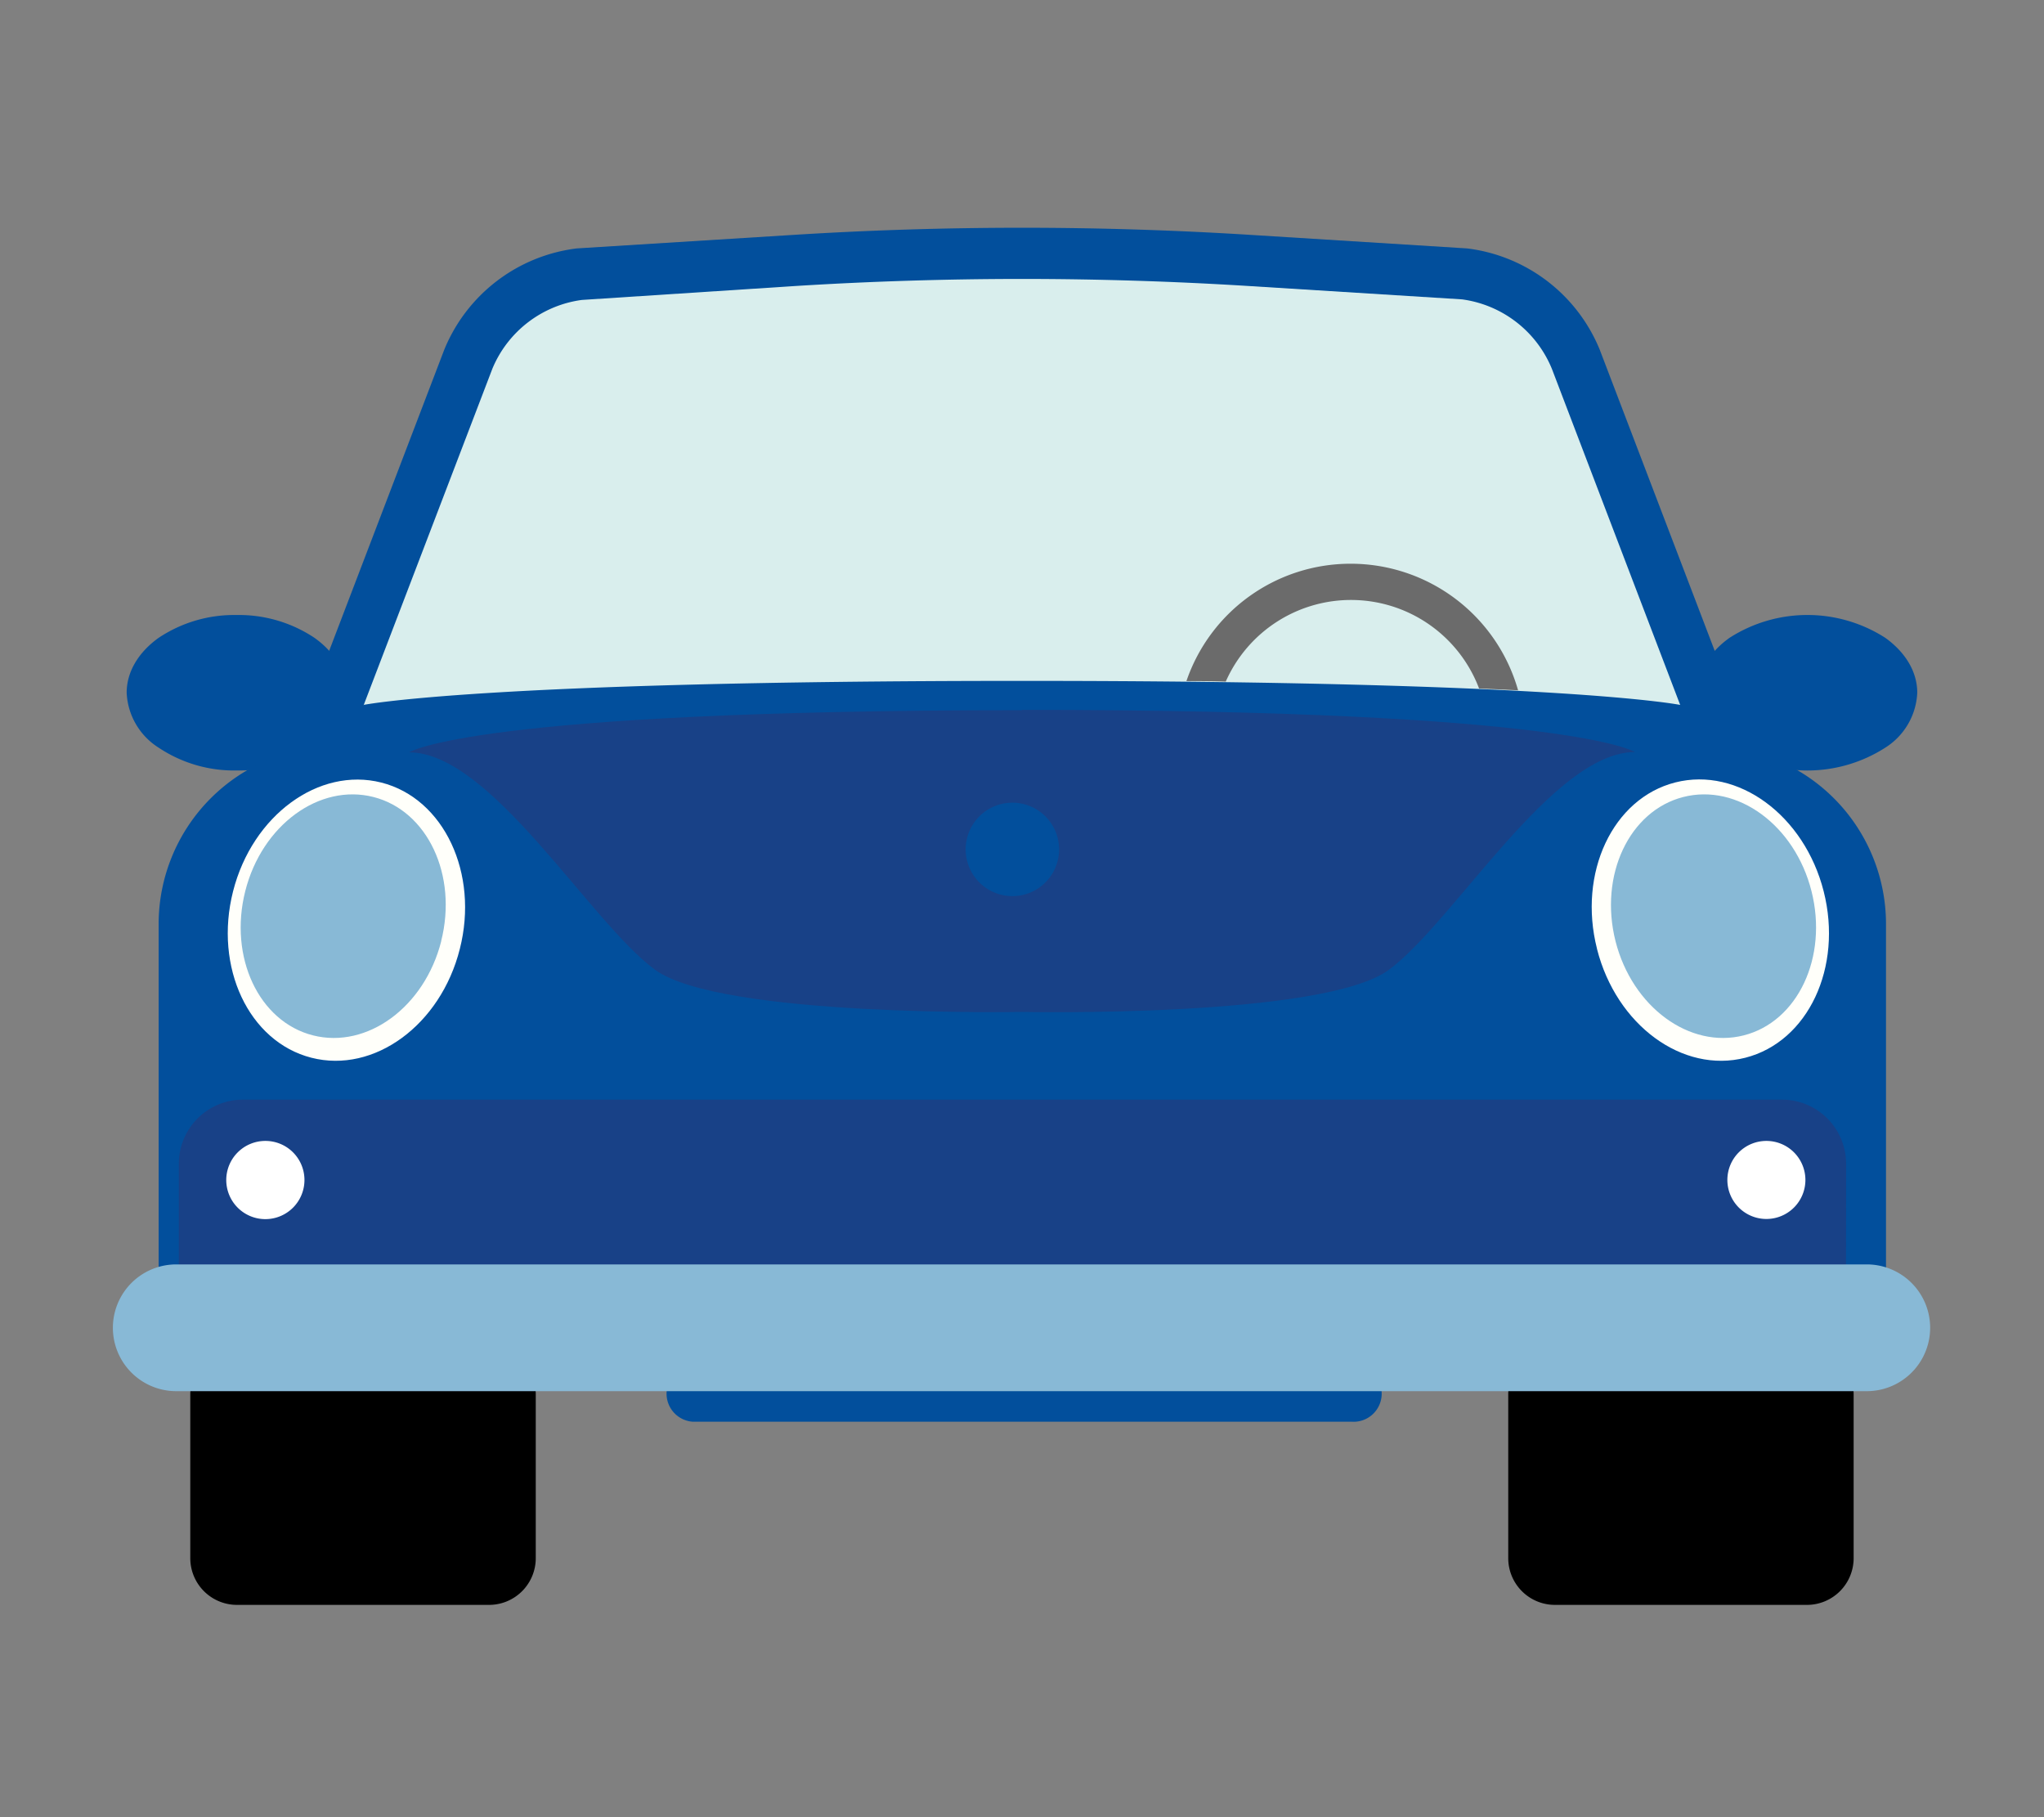 <svg id="Layer_1" data-name="Layer 1" xmlns="http://www.w3.org/2000/svg" xmlns:xlink="http://www.w3.org/1999/xlink" viewBox="0 0 255.12 226.77"><rect x="0" y="0" width="255.12" height="226.77" fill="#808080" stroke="none"/><defs><style>.cls-1{fill:none;}.cls-2{clip-path:url(#clip-path);}.cls-3{clip-path:url(#clip-path-2);}.cls-4{clip-path:url(#clip-path-3);}.cls-5{fill:#024f9c;}.cls-6{fill:#d9eeed;}.cls-7{fill:#184187;}.cls-8{fill:#88b9d6;}.cls-9{fill:#fffffa;}.cls-10{fill:#6b6b6b;}.cls-11{fill:#fff;}</style><clipPath id="clip-path"><rect class="cls-1" x="100" y="-838.76" width="1901.4" height="1193.16"/></clipPath><clipPath id="clip-path-2"><rect class="cls-1" x="-517.48" y="-838.76" width="1901.4" height="1193.16"/></clipPath><clipPath id="clip-path-3"><rect class="cls-1" x="-517.48" y="-838.76" width="1901.4" height="1193.16"/></clipPath></defs><title>Gjensidige_partnerkaardi_landingpage_first_draft</title><g class="cls-3"><g class="cls-4"><path class="cls-5" d="M168.68,177.42H86.44a3.51,3.51,0,0,1,0-7h82.24a3.51,3.51,0,1,1,0,7"/><path class="cls-5" d="M199.67,43.64A20.58,20.58,0,0,0,183.1,31l-26.72-1.67a458.08,458.08,0,0,0-57.64,0L72,31A20.58,20.58,0,0,0,55.45,43.64L36.05,94.39h183Z"/><path d="M61,200.28H29.58a5.83,5.83,0,0,1-5.83-5.83V174a5.83,5.83,0,0,1,5.83-5.82H61A5.83,5.83,0,0,1,66.87,174v20.45A5.83,5.83,0,0,1,61,200.28"/><path class="cls-5" d="M43.24,86.45a8.55,8.55,0,0,1-4,6.86,17,17,0,0,1-9.72,2.84,16.94,16.94,0,0,1-9.71-2.84,8.55,8.55,0,0,1-4-6.86c0-2.68,1.54-5.1,4-6.86a17,17,0,0,1,9.71-2.84,17,17,0,0,1,9.72,2.84c2.48,1.76,4,4.18,4,6.86"/><path d="M194.07,200.28h31.47a5.83,5.83,0,0,0,5.82-5.83V174a5.83,5.83,0,0,0-5.82-5.82H194.07a5.83,5.83,0,0,0-5.82,5.82v20.45a5.83,5.83,0,0,0,5.82,5.83"/><path class="cls-5" d="M213.16,93.12H42a22.2,22.2,0,0,0-22.2,22.2v45.83h215.6V115.32a22.2,22.2,0,0,0-22.2-22.2"/><path class="cls-5" d="M211.88,86.45a8.55,8.55,0,0,0,4,6.86,18,18,0,0,0,19.42,0,8.54,8.54,0,0,0,4-6.86c0-2.68-1.54-5.1-4-6.86a18,18,0,0,0-19.42,0c-2.48,1.76-4,4.18-4,6.86"/><path class="cls-6" d="M45.39,88l16.07-42a14.13,14.13,0,0,1,11.17-8.57L99.14,35.7c9.42-.59,19-.89,28.42-.89s19,.3,28.42.89l26.51,1.66a14.16,14.16,0,0,1,11.22,8.7l16,41.91s-14.7-3-82.17-3-82.17,3-82.17,3"/><path class="cls-7" d="M127.56,88.63c-68.67,0-76.5,5.26-76.5,5.26C61.28,93.89,73.58,115,81.73,121s45.83,5.28,45.83,5.28,37.69.79,45.83-5.28,20.45-27.15,30.67-27.15c0,0-7.83-5.26-76.5-5.26"/><path class="cls-7" d="M230.41,158.8H22.32V145.23a8,8,0,0,1,8-8H222.42a8,8,0,0,1,8,8Z"/><path class="cls-8" d="M233,157.79h-211a7.91,7.91,0,1,0,0,15.82H233a7.91,7.91,0,0,0,0-15.82"/><path class="cls-9" d="M57.39,118.43C55,127.92,46.69,134,38.87,132s-12.19-11.29-9.78-20.77S39.79,95.68,47.6,97.66,59.8,109,57.39,118.43"/><path class="cls-5" d="M132.19,106a5.83,5.83,0,1,1-5.83-5.83,5.83,5.83,0,0,1,5.83,5.83"/><path class="cls-10" d="M168.6,70.35A21.65,21.65,0,0,0,148.08,85c1.68,0,3.32,0,4.91.06a17.09,17.09,0,0,1,31.62.86c1.73.07,3.36.15,4.87.23A21.72,21.72,0,0,0,168.6,70.35"/><path class="cls-8" d="M55.07,117.46c-2.08,8.21-9.24,13.46-16,11.75s-10.54-9.76-8.46-18,9.25-13.47,16-11.75,10.54,9.76,8.45,18"/><path class="cls-9" d="M199.33,118.43C201.74,127.92,210,134,217.84,132s12.19-11.29,9.78-20.77-10.69-15.57-18.51-13.59-12.19,11.29-9.78,20.77"/><path class="cls-8" d="M201.64,117.46c2.09,8.21,9.25,13.46,16,11.75s10.54-9.76,8.46-18-9.26-13.47-16-11.75-10.54,9.76-8.46,18"/><path class="cls-11" d="M38,147.25a4.88,4.88,0,1,1-4.87-4.87A4.87,4.87,0,0,1,38,147.25"/><path class="cls-11" d="M225.34,147.25a4.87,4.87,0,1,1-4.87-4.87,4.87,4.87,0,0,1,4.87,4.87"/></g></g></svg>